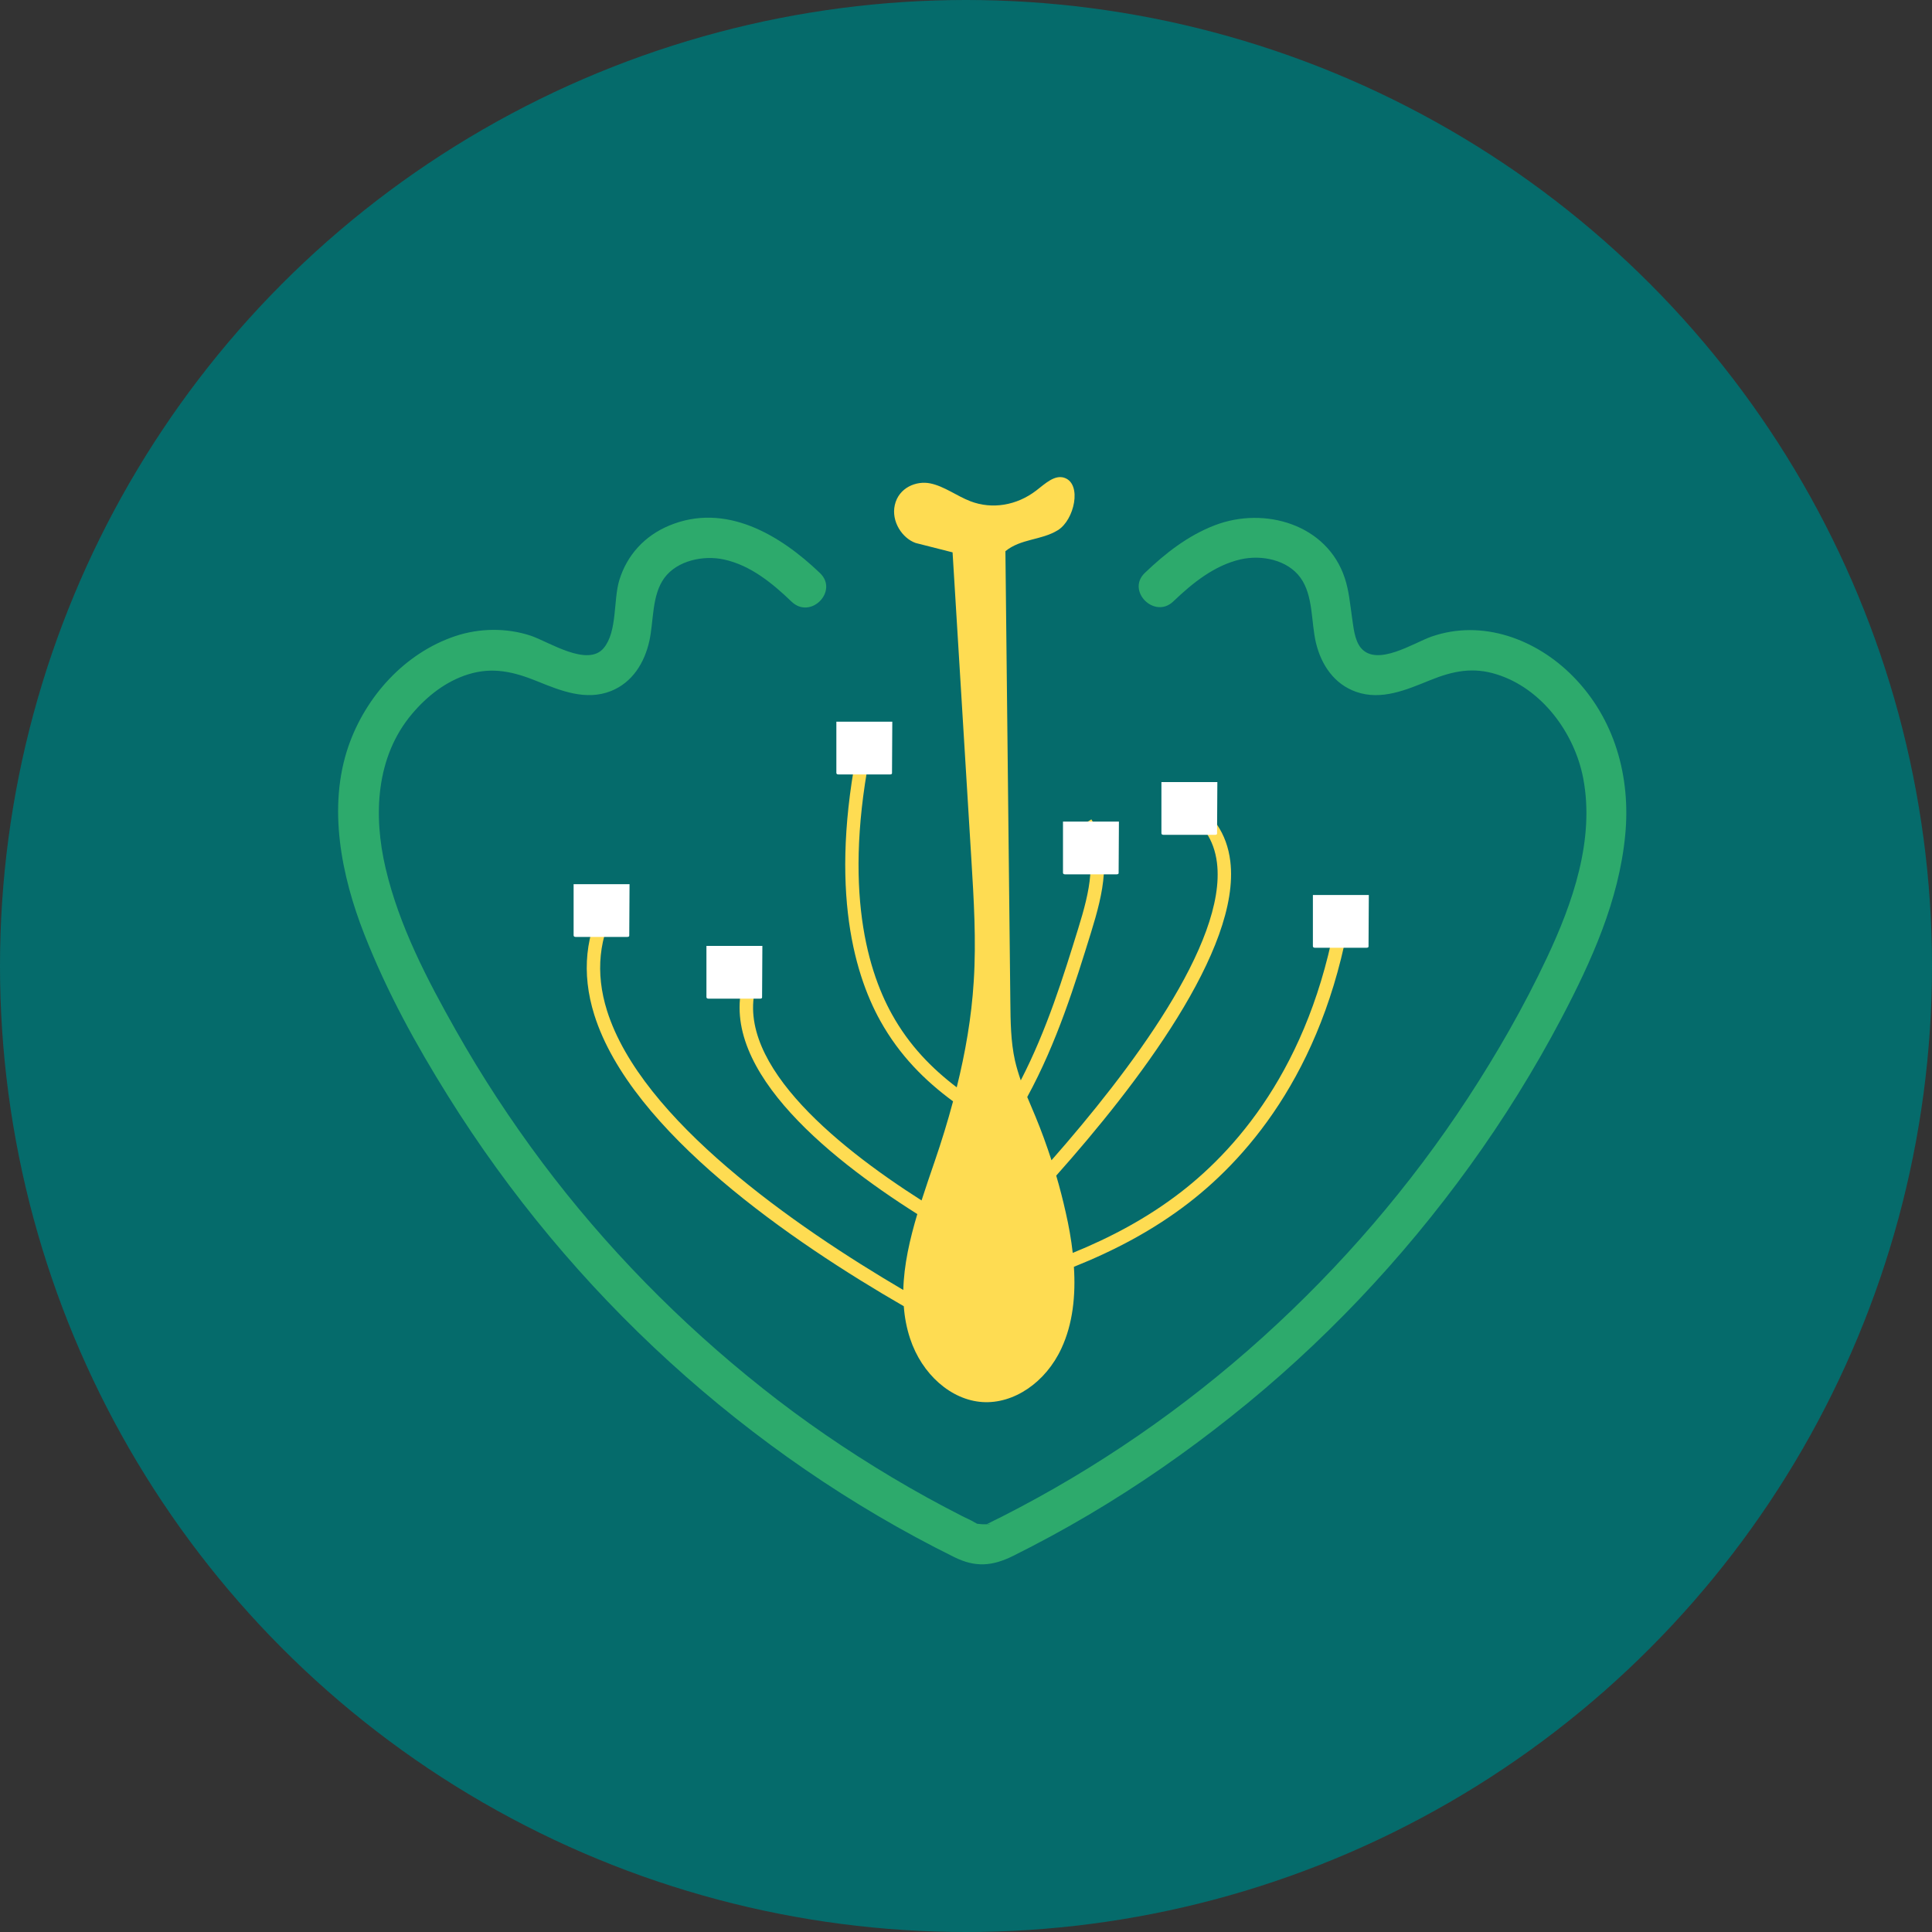 <?xml version="1.0" encoding="UTF-8"?><svg id="Capa_2" xmlns="http://www.w3.org/2000/svg" viewBox="0 0 200 200"><rect x="0" y="0" width="200" height="200" fill="#333333" stroke="none"/><g id="Layer_1"><circle cx="100" cy="100" r="100" style="fill:#056b6b; stroke-width:0px;"/><path d="m138.63,93.05c-2.41,16.49-10.25,25.62-16.4,30.37-3.5,2.7-7.28,4.69-11.18,6.28-.16-1.41-.41-2.81-.72-4.16-.29-1.3-.62-2.58-.99-3.84,8.3-9.32,19.14-23.44,18.02-32.55-.35-2.86-1.84-5.06-4.44-6.54l-.69,1.21c2.22,1.27,3.45,3.07,3.75,5.5,1.02,8.32-9.08,21.64-17.13,30.79-.5-1.54-1.05-3.06-1.66-4.53-.28-.68-.57-1.35-.85-2.02,3.09-5.67,4.95-11.7,6.6-17.02,1.28-4.15,2.25-8.17.04-11.72l-1.18.74c1.9,3.05,1,6.74-.19,10.58-1.52,4.91-3.23,10.45-5.94,15.7-.23-.67-.44-1.35-.6-2.05-.44-1.97-.46-4.05-.48-6.11-.17-15.54-.34-31.08-.51-46.62,1.6-1.31,3.71-1.12,5.42-2.17,1.72-1.05,2.53-4.77.71-5.42-1.02-.37-2.02.6-2.94,1.31-2.02,1.55-4.57,1.97-6.81,1.11-1.41-.54-2.7-1.55-4.16-1.85-1.46-.3-3.27.45-3.67,2.24-.39,1.72.79,3.45,2.16,3.93l3.82.97c.65,10.57,1.3,21.13,1.94,31.7.26,4.23.52,8.48.25,12.72-.23,3.72-.87,7.38-1.76,10.96-2.58-1.96-4.92-4.34-6.7-7.55-2.73-4.9-5.25-13.98-1.76-29.36l-1.35-.31c-3.58,15.81-.94,25.23,1.9,30.34,2.01,3.61,4.65,6.21,7.53,8.33-.56,2.1-1.2,4.17-1.9,6.21-.45,1.32-.92,2.67-1.36,4.05-9.11-5.8-20.04-14.78-16.89-22.93l-1.3-.5c-3.56,9.2,8.22,18.82,17.75,24.84-.78,2.61-1.39,5.27-1.45,7.86-11.28-6.62-27.12-17.63-30.67-28.91-1.24-3.94-.86-7.68,1.12-11.09l-1.2-.7c-2.18,3.77-2.6,7.87-1.24,12.21,3.8,12.11,20.55,23.54,32.04,30.17.08,1.13.29,2.25.65,3.34,1.22,3.71,4.25,6.37,7.49,6.58,3.24.21,6.55-2.03,8.18-5.56,1.19-2.56,1.48-5.49,1.29-8.44,4.14-1.66,8.17-3.75,11.9-6.63,6.35-4.91,14.45-14.31,16.93-31.27l-1.38-.2Z" style="fill:#fedc52; stroke-width:0px;"/><path d="m84.88,59.32c-4.14-3.97-9.79-7.34-15.61-4.91-2.52,1.05-4.36,3.03-5.16,5.65-.63,2.07-.19,5.28-1.6,7.01-1.66,2.04-5.71-.64-7.56-1.26-2.51-.83-5.31-.8-7.82.04-5.22,1.75-9.26,6.23-11.05,11.37-2.19,6.31-.74,13.46,1.63,19.49s5.35,11.43,8.67,16.75c6.34,10.16,14.09,19.47,22.95,27.54,8.82,8.04,18.75,14.9,29.45,20.19,2.18,1.08,3.93.95,6.09-.12,2.67-1.33,5.29-2.75,7.86-4.27,5.14-3.04,10.05-6.45,14.72-10.17,9.39-7.45,17.68-16.22,24.7-25.93,3.52-4.87,6.69-9.98,9.49-15.29,3.12-5.94,5.95-12.2,6.6-18.95.59-6.05-1.09-12.08-5.42-16.46-3.79-3.84-9.37-5.93-14.63-4.1-1.84.64-5.64,3.16-7.31,1.17-.67-.81-.77-2.17-.92-3.16-.2-1.36-.31-2.75-.75-4.07-1.83-5.56-8.3-7.44-13.44-5.47-2.78,1.06-5.13,2.9-7.26,4.94-1.94,1.86,1.01,4.81,2.95,2.95s4.24-3.74,6.99-4.36c2.13-.48,4.82.04,6.17,1.9s1.09,4.6,1.61,6.76c.55,2.27,1.88,4.26,4.16,5.06,2.62.92,5.22-.22,7.64-1.2s4.47-1.38,6.91-.61c4.67,1.46,8.05,6.06,8.95,10.74,1.22,6.36-1.09,12.95-3.77,18.63-2.36,5.01-5.13,9.84-8.16,14.48-5.97,9.13-13.14,17.45-21.23,24.76-8.13,7.34-17.22,13.61-26.99,18.57-.56.29-1.14.55-1.7.85.26-.14.71-.07.28-.05-.2.01-.42,0-.62,0-.24,0-1.06-.15-.58.02.64.23-.2-.19-.24-.22-.38-.23-.81-.41-1.21-.61-2.5-1.27-4.95-2.62-7.36-4.06-4.66-2.78-9.16-5.86-13.41-9.24-8.52-6.76-16.23-14.62-22.76-23.33-3.27-4.37-6.27-8.94-8.95-13.69-2.99-5.29-5.87-10.82-7.27-16.77-1.29-5.48-1.03-11.56,2.76-16.02,1.53-1.81,3.49-3.35,5.78-4.06,2.55-.8,4.76-.26,7.17.72s5.03,2.03,7.61,1.01c2.23-.89,3.47-2.92,3.98-5.18.46-2.08.24-4.75,1.56-6.54s4.03-2.37,6.17-1.9c2.75.6,5.01,2.46,6.99,4.36s4.89-1.09,2.95-2.95h0Z" style="fill:#2daa6c; stroke-width:0px;"/><path d="m59.39,96.86c0,.08.08.13.2.13h5.35c.13,0,.2-.05.2-.13l.03-5.33h-5.79v5.33Z" style="fill:#fff; stroke-width:0px;"/><path d="m73.14,103.25c0,.08.08.13.2.13h5.35c.13,0,.2-.05.2-.13l.03-5.33h-5.79v5.33Z" style="fill:#fff; stroke-width:0px;"/><path d="m86.59,80.04c0,.08.08.13.2.13h5.35c.13,0,.2-.05.2-.13l.03-5.33h-5.79v5.33Z" style="fill:#fff; stroke-width:0px;"/><path d="m135.92,97.98c0,.08.08.13.2.13h5.35c.13,0,.2-.05.2-.13l.03-5.33h-5.79v5.33Z" style="fill:#fff; stroke-width:0px;"/><path d="m120.24,86.29c0,.08.08.13.2.13h5.35c.13,0,.2-.05.2-.13l.03-5.33h-5.79v5.33Z" style="fill:#fff; stroke-width:0px;"/><path d="m110.05,90.38c0,.08.08.13.2.13h5.35c.13,0,.2-.05.2-.13l.03-5.33h-5.79v5.33Z" style="fill:#fff; stroke-width:0px;"/></g></svg>